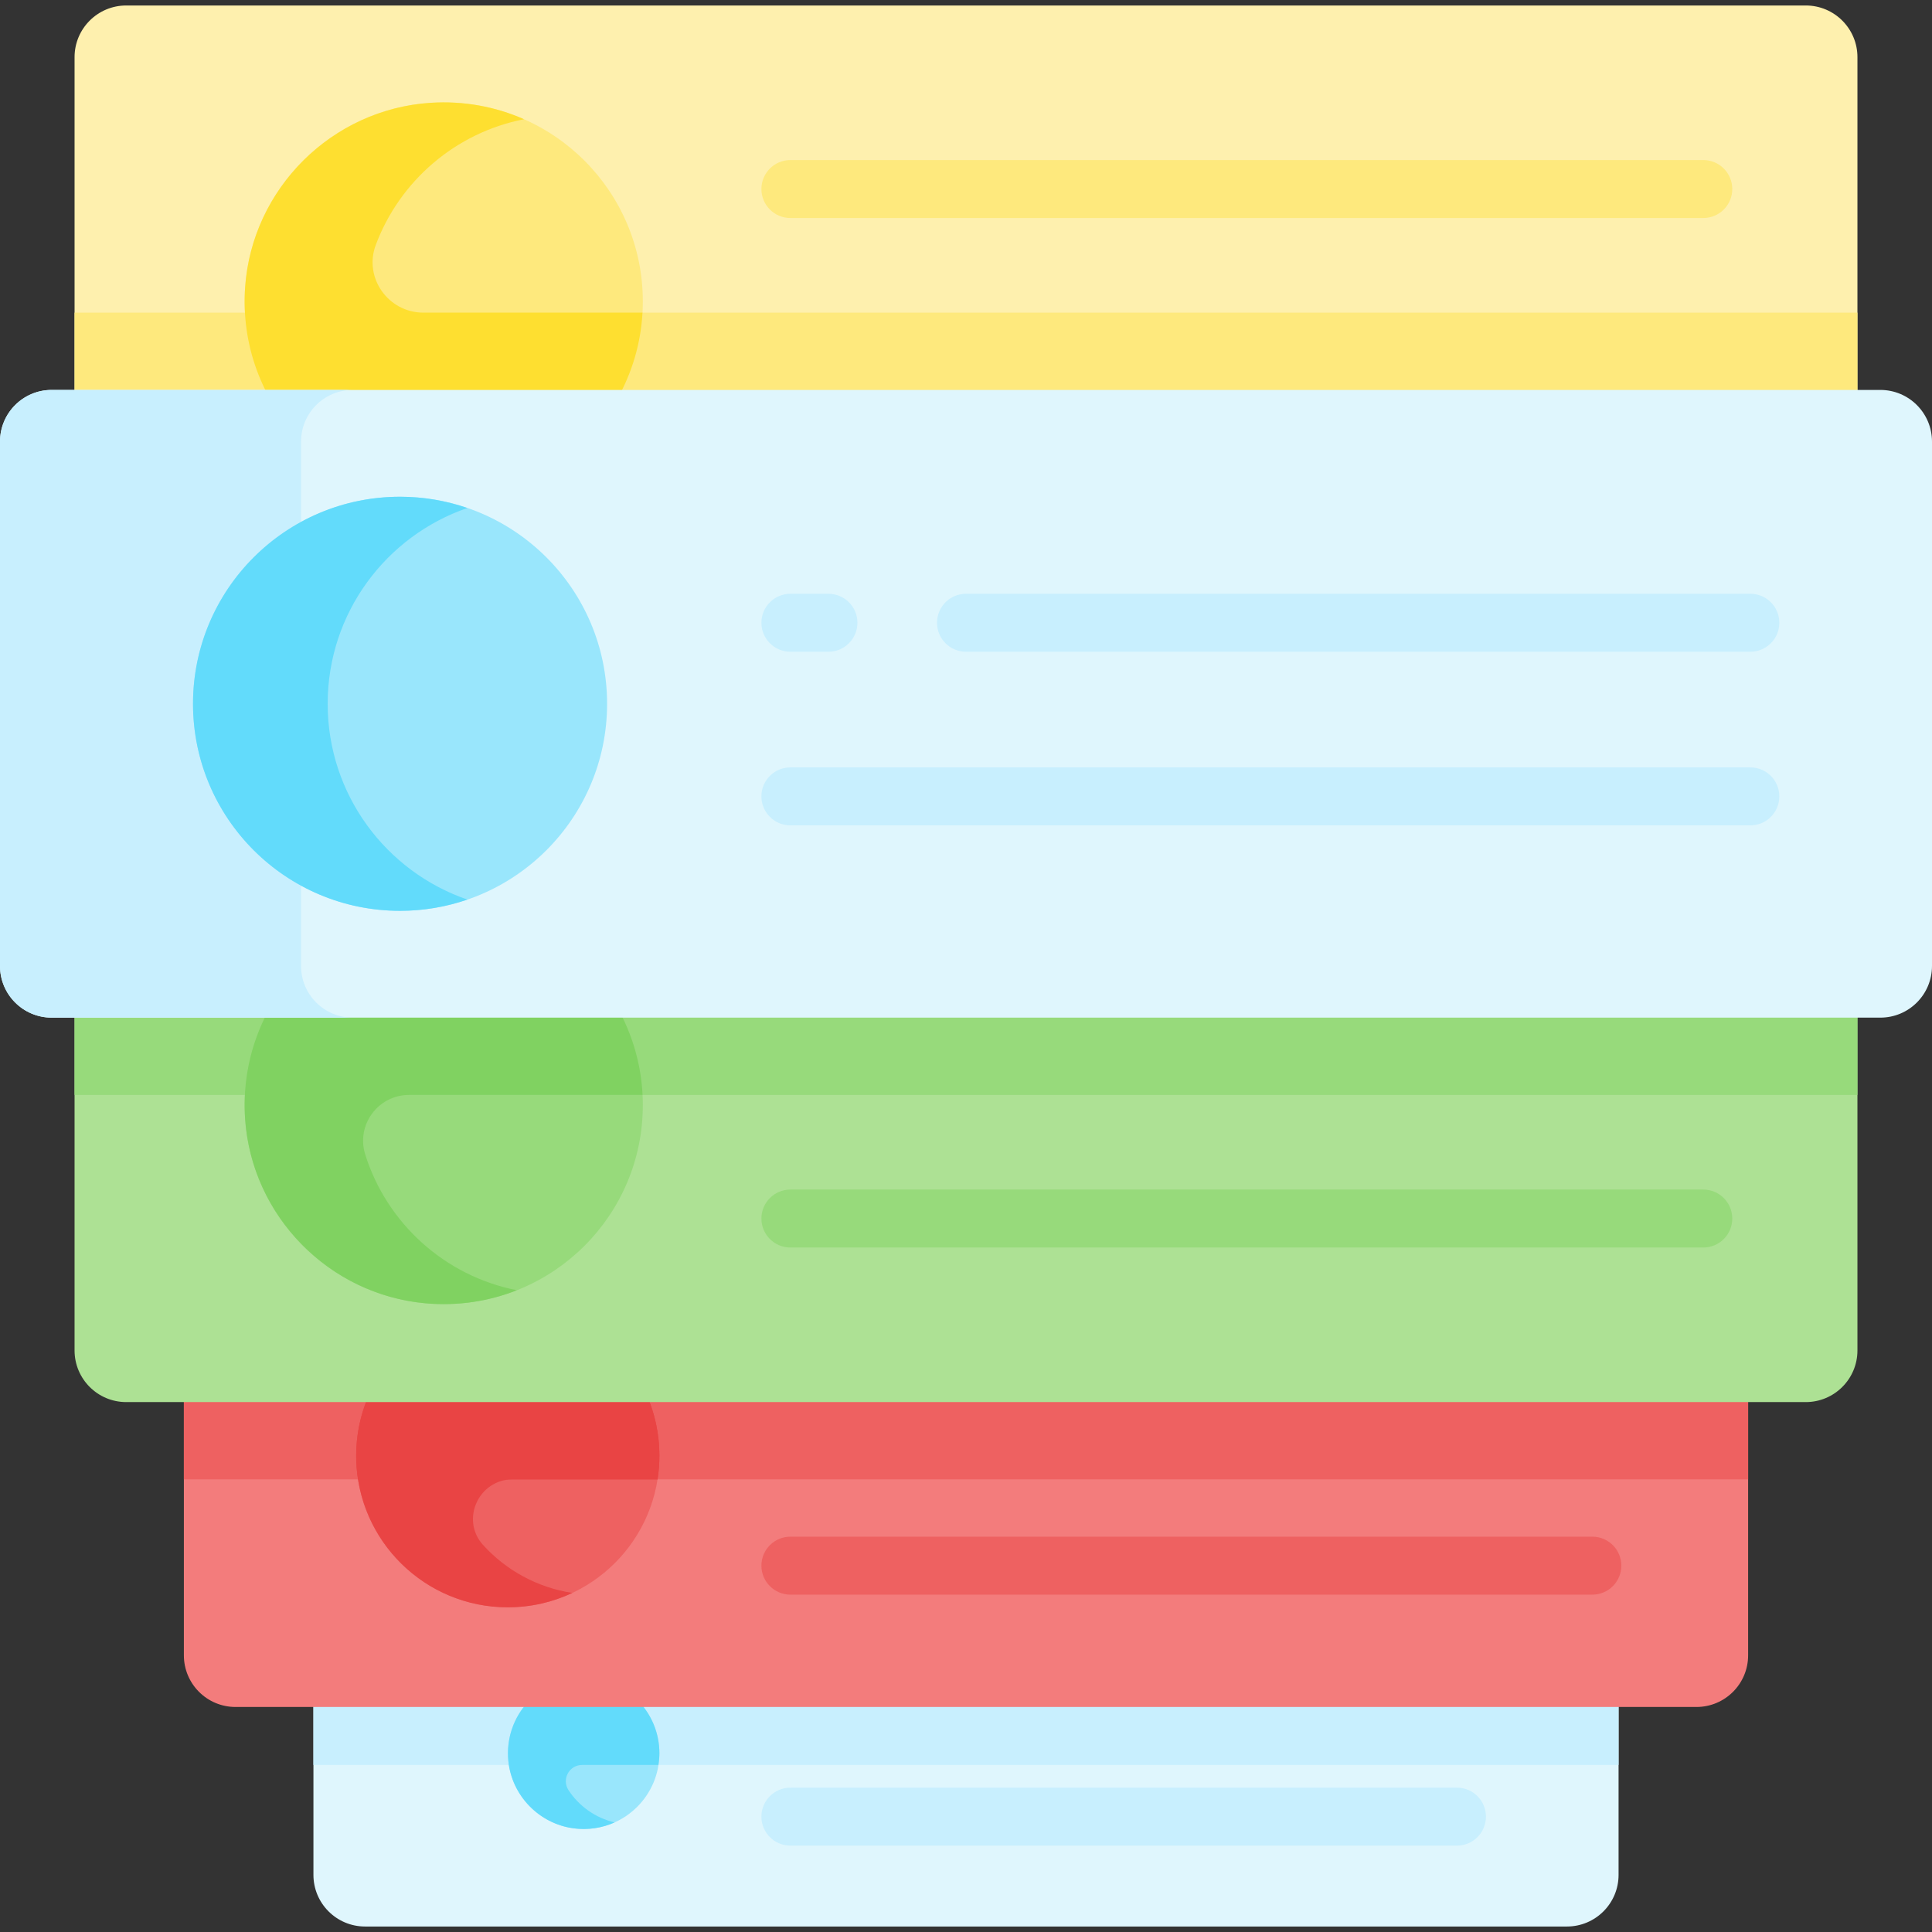 <svg id="Capa_1" enable-background="new 0 0 499.94 499.94" height="512" viewBox="0 0 499.94 499.94" width="512" xmlns="http://www.w3.org/2000/svg"><rect x="0" y="0" width="499.94" height="499.94" fill="#333333" stroke="none"/><g><path d="m480.646 14.787c0-7.383-5.985-13.367-13.367-13.367h-434.617c-7.383 0-13.367 5.985-13.367 13.367v139.824h461.352z" fill="#fef0ae"/><g><path d="m19.294 80.903h461.352v73.708h-461.352z" fill="#fee97d"/><path d="m418.835 471.711v13.442c0 7.383-5.985 13.367-13.367 13.367h-310.995c-7.383 0-13.367-5.985-13.367-13.367v-13.442-71.992h337.729z" fill="#dff6fd"/><g><path d="m81.105 399.719h337.729v56.992h-337.729z" fill="#c8effe"/><circle cx="151.038" cy="453.692" fill="#99e6fc" r="19.593"/><path d="m170.631 453.692c0-5.185-2.021-9.89-5.31-13.39h-17.111c1.944-2.424 4.446-4.382 7.32-5.665-1.445-.339-2.943-.538-4.491-.538-11.488 0-20.666 9.887-19.492 21.615.89 8.885 7.918 16.159 16.763 17.382 3.847.532 7.523-.082 10.728-1.514-4.958-1.165-9.213-4.213-11.921-8.345-1.836-2.802.164-6.526 3.514-6.526h19.743c.154-.987.257-1.99.257-3.019z" fill="#62dbfb"/><path d="m452.359 428.344c0 7.383-5.985 13.367-13.367 13.367h-378.043c-7.383 0-13.367-5.985-13.367-13.367v-116.672h404.777z" fill="#f37c7c"/></g><path d="m47.581 311.672h404.777v71.144h-404.777z" fill="#ee6161"/><circle cx="131.397" cy="376.691" fill="#ee6161" r="39.234"/><path d="m131.397 337.458c-21.668 0-39.234 17.566-39.234 39.234 0 2.084.166 4.128.479 6.124h77.51c.313-1.996.479-4.041.479-6.124 0-21.669-17.566-39.234-39.234-39.234z" fill="#e94444"/><path d="m170.631 376.691c0-5.917-1.318-11.524-3.663-16.555h-49.854c3.532-9.815 10.85-17.822 20.209-22.233-2.174-.329-4.407-.482-6.683-.439-21.553.41-38.976 18.624-38.465 40.175.503 21.23 17.871 38.286 39.223 38.286 5.975 0 11.647-1.34 16.715-3.729-9.104-1.379-17.182-5.889-23.103-12.396-5.924-6.511-1.162-16.985 7.641-16.985h37.502c.312-1.995.478-4.04.478-6.124z" fill="#e94444"/><path d="m480.646 349.448c0 7.383-5.985 13.367-13.367 13.367h-434.618c-7.383 0-13.367-5.985-13.367-13.367v-163.933h461.352z" fill="#ade194"/><path d="m19.294 185.515h461.352v97.817h-461.352z" fill="#97da7b"/><circle cx="114.824" cy="285.943" fill="#97da7b" r="51.52"/><path d="m105.847 283.332h60.431c-.447-8.945-3.186-17.281-7.625-24.454h-60.322c5.748-10.629 15.127-19.007 26.472-23.48-3.229-.634-6.563-.974-9.978-.974-29.663 0-53.471 25.069-51.393 55.177 1.728 25.043 21.69 45.409 46.692 47.652 8.379.752 16.417-.54 23.627-3.383-18.607-3.653-33.67-17.31-39.248-35.147-2.388-7.634 3.346-15.391 11.344-15.391z" fill="#80d261"/><circle cx="114.824" cy="78.015" fill="#fee97d" r="51.52"/><path d="m166.259 80.903h-56.709c-9.047 0-15.484-9.007-12.324-17.484 6.177-16.569 20.66-29.104 38.372-32.564-7.33-3.23-15.572-4.814-24.221-4.247-25.48 1.671-46.142 22.193-47.941 47.665-2.129 30.145 21.696 55.262 51.388 55.262 3.399 0 6.718-.338 9.933-.966-11.508-5.071-20.804-14.23-26.061-25.634h61.21c3.654-6.595 5.913-14.069 6.353-22.032z" fill="#fedf30"/><path d="m486.573 263.332h-473.206c-7.382 0-13.367-5.985-13.367-13.368v-135.694c0-7.383 5.985-13.367 13.367-13.367h473.206c7.383 0 13.367 5.985 13.367 13.367v135.694c0 7.383-5.985 13.368-13.367 13.368z" fill="#dff6fd"/><path d="m77.902 249.964v-135.693c0-7.383 5.985-13.367 13.367-13.367h-77.902c-7.382-.001-13.367 5.984-13.367 13.367v135.694c0 7.383 5.985 13.367 13.367 13.367h77.902c-7.382 0-13.367-5.985-13.367-13.368z" fill="#c8effe"/><circle cx="103.521" cy="182.117" fill="#99e6fc" r="53.574"/><path d="m84.792 182.117c0-23.486 15.12-43.428 36.151-50.661-5.464-1.879-11.321-2.913-17.423-2.913-29.588 0-53.574 23.986-53.574 53.574s23.986 53.574 53.574 53.574c6.102 0 11.958-1.034 17.423-2.913-21.031-7.232-36.151-27.174-36.151-50.661z" fill="#62dbfb"/><g><path d="m214.373 168.65h-9.845c-4.142 0-7.5-3.358-7.5-7.5s3.358-7.5 7.5-7.5h9.845c4.142 0 7.5 3.358 7.5 7.5s-3.357 7.5-7.5 7.5z" fill="#c8effe"/></g><g><path d="m452.934 168.65h-202.964c-4.142 0-7.5-3.358-7.5-7.5s3.358-7.5 7.5-7.5h202.964c4.143 0 7.5 3.358 7.5 7.5s-3.357 7.5-7.5 7.5z" fill="#c8effe"/></g><g><path d="m452.934 213.578h-248.406c-4.142 0-7.5-3.358-7.5-7.5s3.358-7.5 7.5-7.5h248.406c4.143 0 7.5 3.358 7.5 7.5s-3.357 7.5-7.5 7.5z" fill="#c8effe"/></g><g><path d="m440.757 56.415h-236.229c-4.142 0-7.5-3.358-7.5-7.5s3.358-7.5 7.5-7.5h236.229c4.143 0 7.5 3.358 7.5 7.5s-3.357 7.5-7.5 7.5z" fill="#fee97d"/></g><g><path d="m440.757 322.82h-236.229c-4.142 0-7.5-3.358-7.5-7.5s3.358-7.5 7.5-7.5h236.229c4.143 0 7.5 3.358 7.5 7.5s-3.357 7.5-7.5 7.5z" fill="#97da7b"/></g><g><path d="m412.048 412.641h-207.52c-4.142 0-7.5-3.358-7.5-7.5s3.358-7.5 7.5-7.5h207.52c4.143 0 7.5 3.358 7.5 7.5s-3.357 7.5-7.5 7.5z" fill="#ee6161"/></g><g><path d="m377.016 477.587h-172.488c-4.142 0-7.5-3.358-7.5-7.5s3.358-7.5 7.5-7.5h172.488c4.143 0 7.5 3.358 7.5 7.5s-3.357 7.5-7.5 7.5z" fill="#c8effe"/></g></g></g></svg>